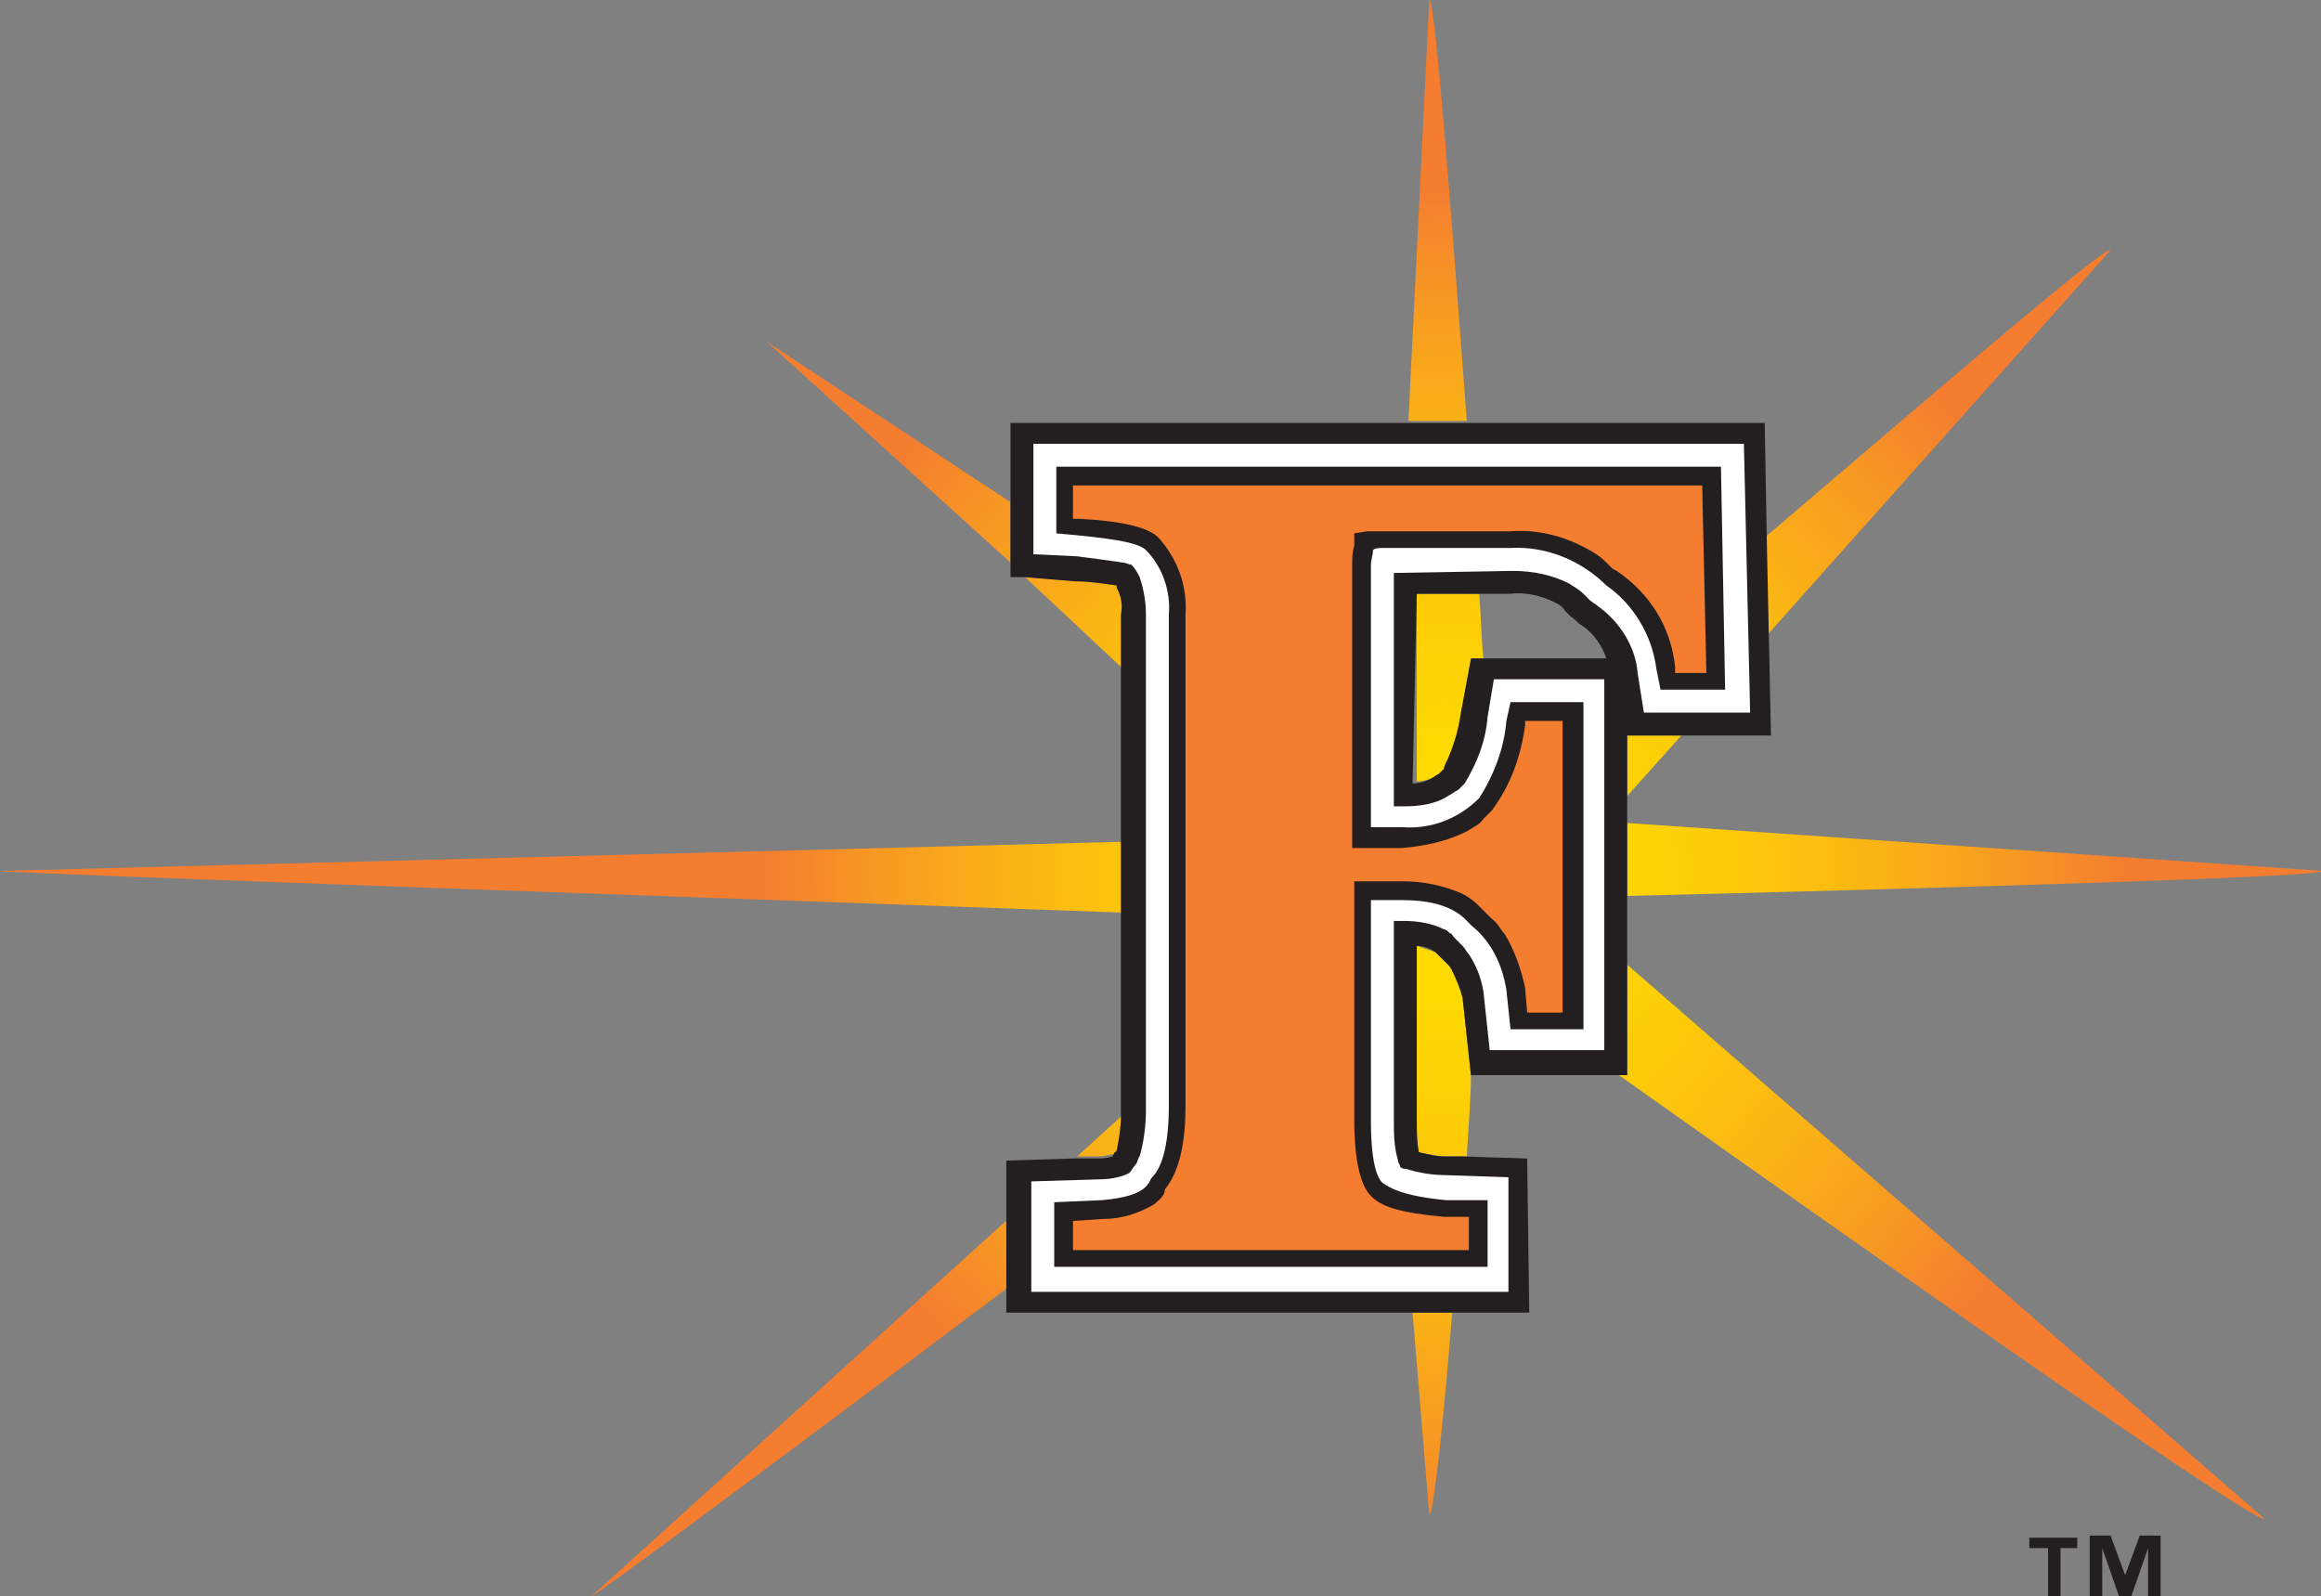 <svg enable-background="new 0 0 111.4 76.6" viewBox="0 0 111.4 76.6" xmlns="http://www.w3.org/2000/svg" xmlns:xlink="http://www.w3.org/1999/xlink"><rect x="0" y="0" width="111.4" height="76.6" fill="#808080" stroke="none"/><radialGradient id="a" cx="69.33" cy="36.26" gradientTransform="matrix(1 0 0 -1 0 78)" gradientUnits="userSpaceOnUse" r="32.77"><stop offset="0" stop-color="#fd0"/><stop offset=".19" stop-color="#fed902"/><stop offset=".4" stop-color="#fdcc09"/><stop offset=".62" stop-color="#fbb614"/><stop offset=".84" stop-color="#f79823"/><stop offset="1" stop-color="#f47d30"/></radialGradient><g fill="url(#a)"><path d="m53.6 28.2v-.1c-.7-.1-1.3-.2-2-.2l-2.4-.2 4.7 4.4v-2.5c0-.6-.1-1-.3-1.4z"/><path d="m77.7 51.6c8.9 6.3 30.5 21.6 31 21.3l-30.6-26.6v5.3z"/><path d="m78.1 38.2 2.6-2.9h-2.6z"/><path d="m78.1 43s33.3-.8 33.4-1.2l-33.4-2.3z"/><path d="m53.5 55.4.1-.2s0-.1.1-.1c.1-.5.2-1 .2-1.6l-2.2 2h1.1c.2 0 .4-.1.7-.1z"/><path d="m70.6 51.6-.4-3.7c-.1-.5-.2-.9-.5-1.3-.1-.1-.1-.2-.2-.3l-.4-.4c-.1-.1-.1-.1-.2-.2-.3-.1-.6-.2-.9-.3v8.4c0 .5 0 1 .1 1.5.5.1.9.2 1.4.2h.9c.1-1.6.2-3 .2-3.9z"/><path d="m69.2 37.1c.1-.1.1-.1.2-.2.1-.2.2-.3.2-.5.2-.7.4-1.4.6-2.1l.5-2.7h.5c-.1-.8-.1-1.8-.2-3.1h-3v9c.3 0 .7-.1 1-.3.1 0 .2-.1.2-.1z"/><path d="m101.3 12c-.3-.2-9.1 7.4-16.6 13.8l.1 4.7z"/><path d="m68.6 72.7c.2 0 .7-4.6 1.1-9.7h-1.9z"/><path d="m68.6 0-1 20.2h2.8c-.7-9.3-1.5-20.2-1.8-20.2z"/><path d="m28.4 76.6c.2 0 10.4-7.6 20.1-14.9v-3.3z"/><path d="m36.8 16.4 11.7 10.6v-2.9z"/><path d="m0 41.8c0 .1 37.3 1.4 53.9 2v-3.4z"/></g><path d="m68.1 55.3c-.1-.5-.1-1-.1-1.5v-8.4c.3 0 .6.1.9.3.1.1.1.1.2.2l.4.4c.1.1.2.2.2.3.2.4.4.9.5 1.3l.4 3.7h7.5v-16.3h6.9l-.1-4.7-.1-4.7-.1-5.6h-36.2v7.4h.7l2.4.2c.7 0 1.3.1 2 .2v.1c.2.4.3.8.2 1.3v23.8.3c0 .5-.1 1.1-.2 1.6 0 0 0 .1-.1.1l-.1.2c-.3.1-.5.1-.8.1h-1.1l-3.2.1v7.3h25.1l-.1-7.4-3.2-.1h-.9c-.2 0-.7-.1-1.1-.2zm-.1-26.8h4.5c.7-.1 1.5.1 2.1.4.2.1.4.2.5.4l.3.3c.2.1.3.3.5.4.6.4 1 1 1.2 1.6h-6.5l-.5 2.7c-.1.7-.3 1.4-.6 2.1-.1.2-.2.4-.2.5-.1.1-.1.1-.2.2s-.2.1-.3.2c-.3.2-.7.3-1 .3z" fill="#231f20"/><path d="m66.9 27.5v11.2h.5c.7 0 1.5-.1 2.1-.5.2-.1.3-.2.5-.3.1-.1.2-.2.3-.3.6-1 1-2 1.1-3.2l.3-1.8h5.3v17.8h-5.5l-.3-2.8c-.1-.6-.3-1.2-.7-1.8-.1-.1-.2-.3-.3-.4l-.4-.4c-.1-.1-.1-.2-.2-.2-.1-.1-.2-.2-.3-.2-.6-.3-1.3-.4-1.9-.4h-.5v9.5c0 .7 0 1.3.2 2 0 .1.1.2.1.3.1.1.2.1.3.1.6.2 1.3.3 1.9.3l3 .1v5.5h-22.9v-5.3l3.3-.1c.5 0 1-.1 1.4-.3.1-.1.2-.3.3-.4s.1-.3.2-.4c.2-.7.3-1.5.3-2.2v-23.8c0-.6-.1-1.2-.3-1.8-.1-.2-.2-.4-.4-.6-.1 0-.3-.1-.4-.1-.7-.1-1.4-.2-2.2-.3l-2.1-.1v-5.3h34.1l.3 12.9h-5.1l-.3-1.9c-.1-1.3-.9-2.5-1.9-3.2-.1-.1-.3-.2-.4-.3l-.3-.3c-.2-.2-.4-.3-.7-.5-.8-.4-1.7-.6-2.7-.6z" fill="#fff"/><path d="m65.9 26.4c0 .2-.1.5-.1.7v12.6h1.5c1.4.1 2.7-.4 3.7-1.4.7-1.1 1.2-2.4 1.3-3.7l.2-.9h3.5v15.7h-3.5l-.2-1.9c-.2-1.2-.7-2.3-1.7-3.1-.3-.3-.9-1.2-3.3-1.2h-1.5v10.6c0 2 .3 2.8.6 3s.9.6 3 .8h2v3.2h-20.8v-3.1l2.3-.1c2.3-.2 2.2-.9 2.4-1.1s.8-.9.8-3.4v-23.6c.1-1.1-.3-2.3-1.1-3.1-.3-.3-1.2-.5-3.2-.7l-1.1-.1v-3.2h31.9l.2 10.7h-3.1l-.2-1c-.2-1.6-1.1-3.1-2.4-4-1.2-1.2-2.9-1.9-4.6-1.8h-6.1c-.2 0-.4 0-.5.1z" fill="#231f20"/><path d="m70.4 39.9c.3-.2.6-.3.8-.6.1-.1.3-.3.4-.4.9-1.2 1.4-2.6 1.6-4.1v-.2h1.8v14h-1.7l-.1-1.2c-.2-.9-.5-1.8-1-2.6-.2-.2-.3-.5-.6-.7l-.4-.4-.1-.1-.2-.2c-.2-.2-.5-.4-.7-.5-.9-.4-1.9-.6-2.8-.6h-2.4v11.4c0 2 .3 3.2.8 3.7s1.3.8 3.5 1h1.2v1.6h-19v-1.4l1.5-.1c.9 0 1.7-.3 2.4-.7.2-.2.4-.3.5-.6v-.1c.4-.5 1-1.5 1-4v-23.6c.1-1.4-.4-2.7-1.3-3.7-.5-.5-1.8-.8-3.8-.9h-.3v-1.6h30.2l.2 9h-1.5v-.3c-.2-1.9-1.2-3.5-2.8-4.6l-.2-.1-.3-.3c-.3-.3-.6-.5-1-.7-1.1-.6-2.4-.9-3.6-.8h-6.5c-.1 0-.2 0-.4 0l-.6.1v.6c-.1.3-.1.6-.1.9v13.6h2.4c1.1-.1 2.1-.3 3.1-.8z" fill="#f47d30"/><path d="m99.8 74.3h-.9v2.4h-.6v-2.4h-.9v-.5h2.3v.5zm3.9 2.3h-.6v-2.3l-.8 2.3h-.6l-.8-2.3v2.3h-.6v-2.9h1l.7 1.9.7-1.9h1z" fill="#231f20"/></svg>